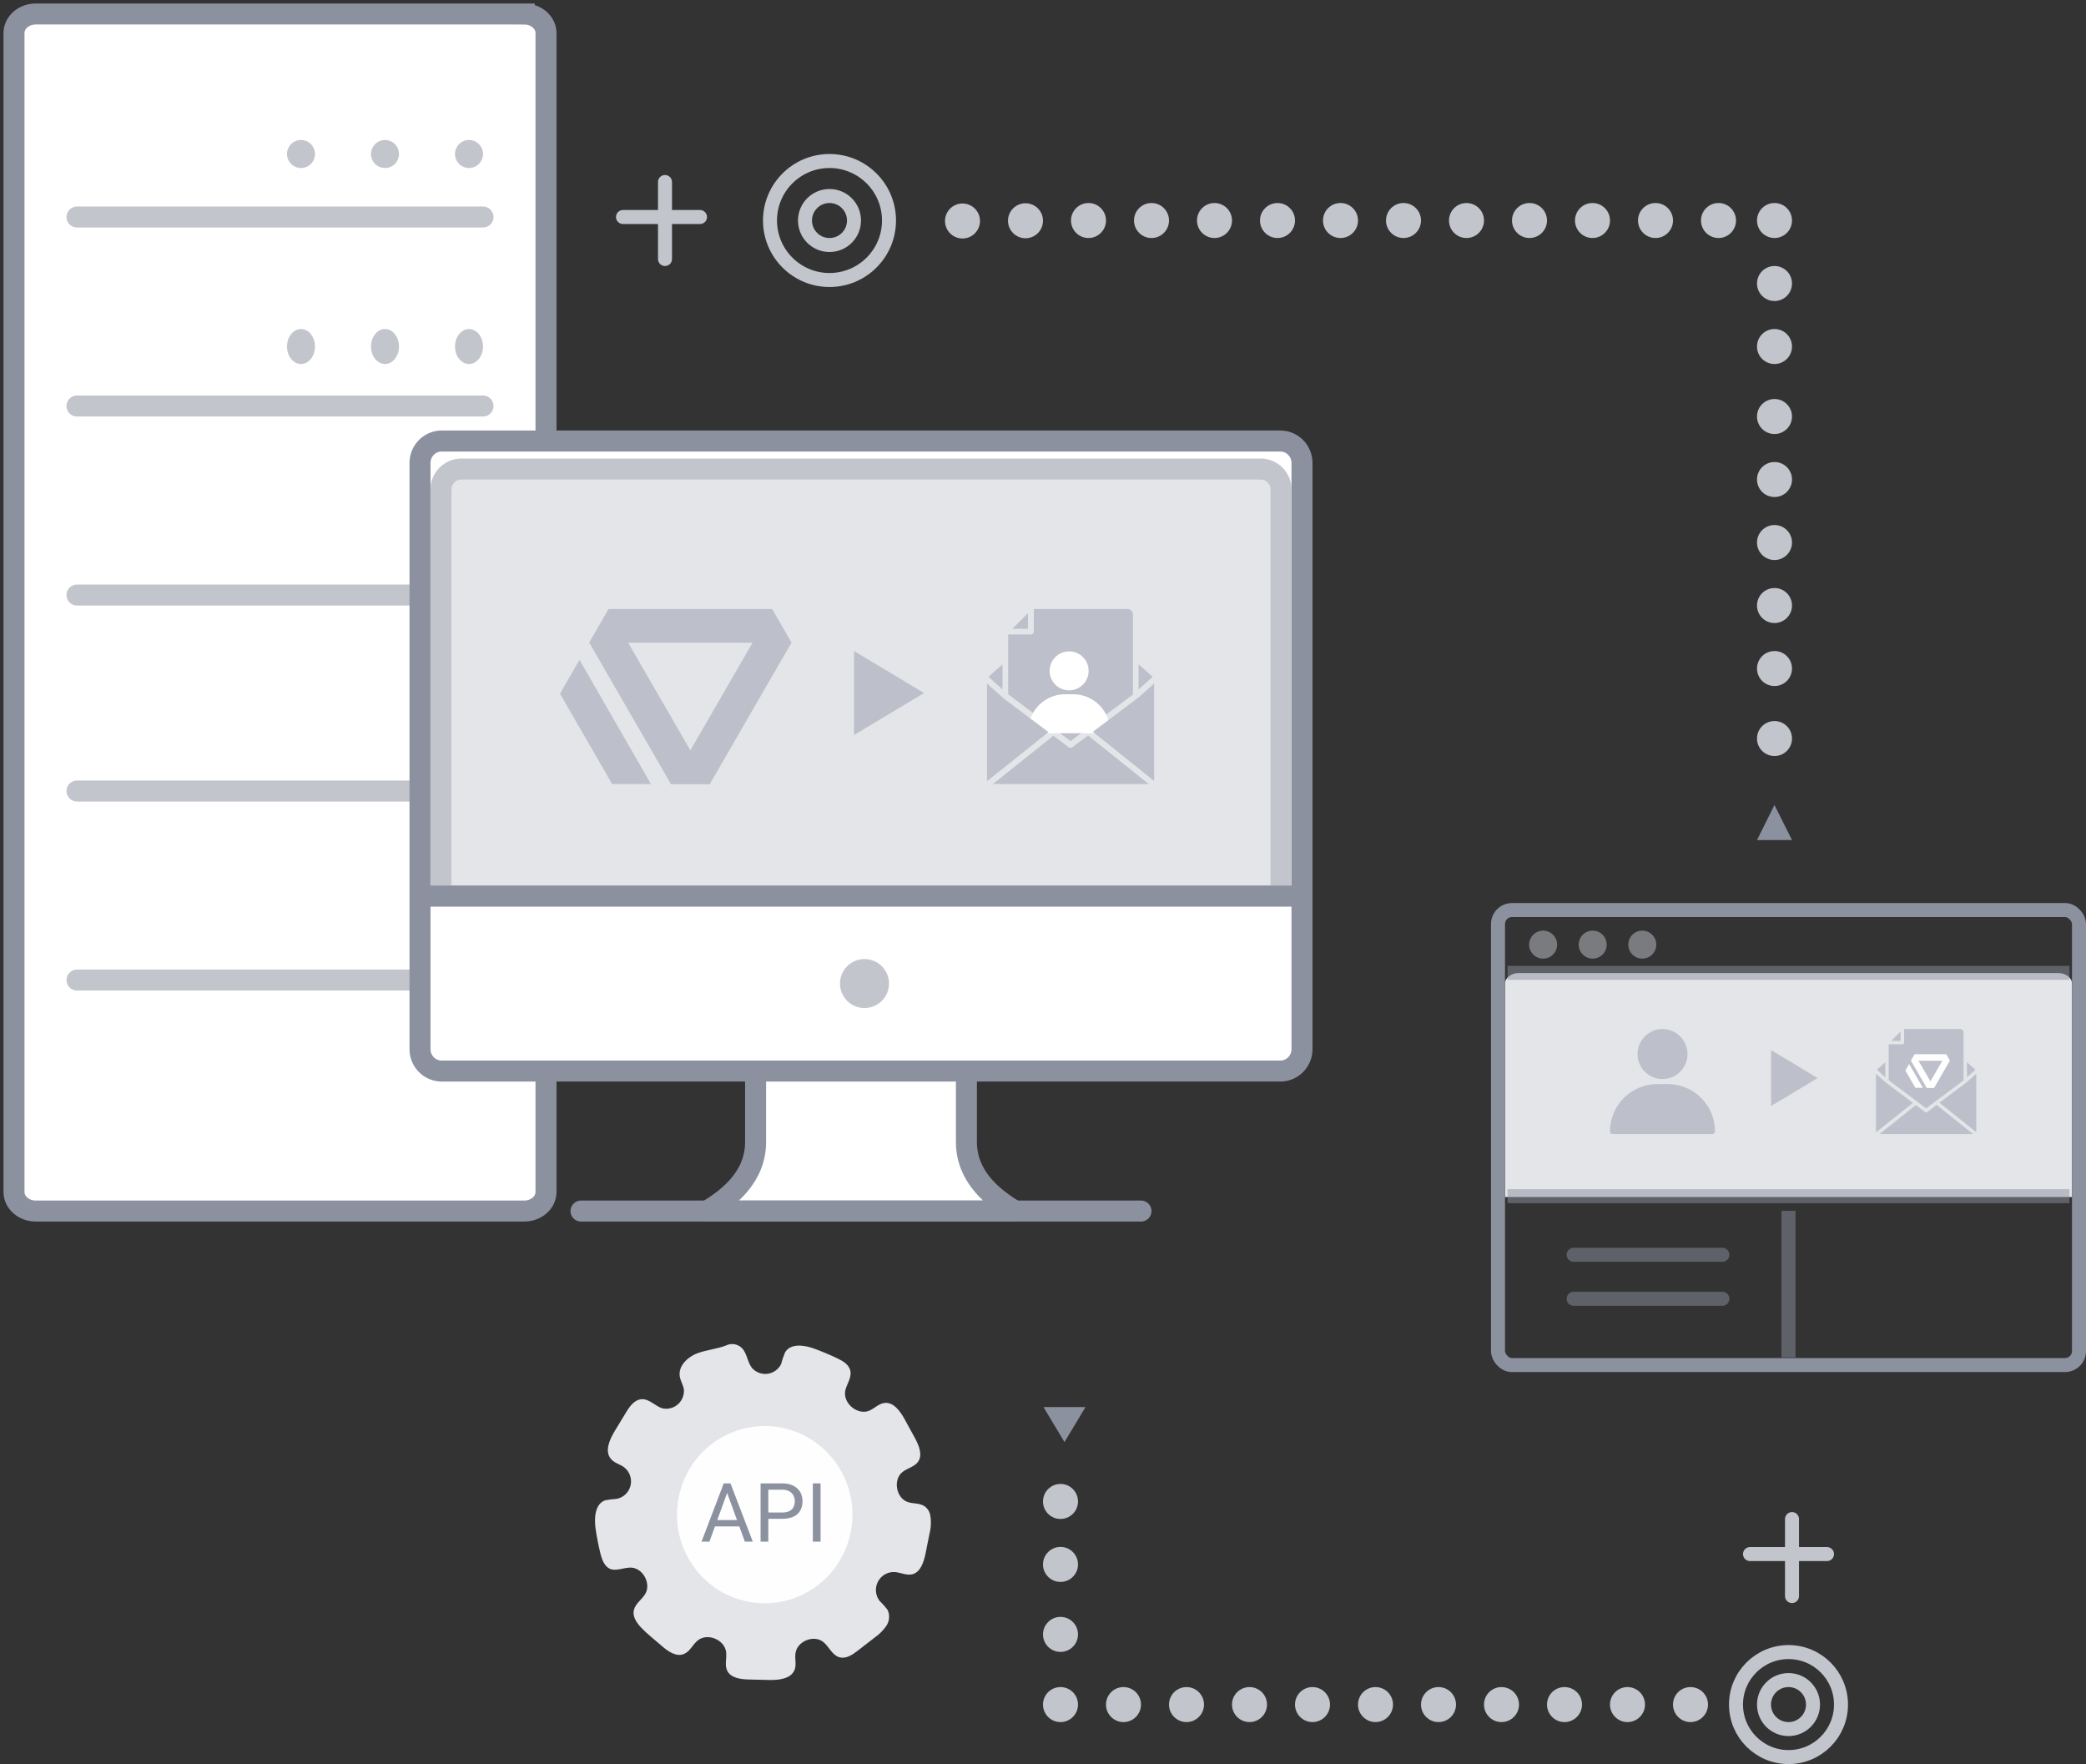 <svg width="298" height="252" viewBox="0 0 298 252" fill="none" xmlns="http://www.w3.org/2000/svg">
<rect x="0" y="0" width="298" height="252" fill="#333333" stroke="none"/>
<path d="M74.888 2H5.112C3.391 2 2 3.22 2 4.724V170.278C2 171.78 3.391 173 5.112 173H74.888C76.609 173 78 171.78 78 170.278V4.724C78 3.222 76.609 2.002 74.888 2.002V2Z" fill="white" stroke="#8C91A0" stroke-width="3" stroke-miterlimit="22.926"/>
<path d="M11 31H69" stroke="#C3C5CD" stroke-width="3" stroke-miterlimit="22.926" stroke-linecap="round" stroke-linejoin="round"/>
<path d="M11 58H69" stroke="#C3C5CD" stroke-width="3" stroke-miterlimit="22.926" stroke-linecap="round" stroke-linejoin="round"/>
<path d="M11 85H69" stroke="#C3C5CD" stroke-width="3" stroke-miterlimit="22.926" stroke-linecap="round" stroke-linejoin="round"/>
<path d="M11 113H69" stroke="#C3C5CD" stroke-width="3" stroke-miterlimit="22.926" stroke-linecap="round" stroke-linejoin="round"/>
<path d="M11 140H69" stroke="#C3C5CD" stroke-width="3" stroke-miterlimit="22.926" stroke-linecap="round" stroke-linejoin="round"/>
<path d="M182.906 63H63.087C61.387 63 60 64.404 60 66.132V149.876C60 151.604 61.387 153 63.087 153H182.906C184.613 153 186 151.604 186 149.876V66.132C186 64.404 184.613 63 182.906 63Z" fill="white" stroke="#8C91A0" stroke-width="3" stroke-miterlimit="22.926"/>
<path fill-rule="evenodd" clip-rule="evenodd" d="M145 173H101C104.226 171.071 107.941 168.047 107.941 163.135V153H138.059V163.135C138.059 168.047 141.774 171.071 145 173Z" fill="white" stroke="#8C91A0" stroke-width="3" stroke-miterlimit="22.926" stroke-linecap="round" stroke-linejoin="round"/>
<path d="M83 173H163" stroke="#8C91A0" stroke-width="3" stroke-miterlimit="22.926" stroke-linecap="round" stroke-linejoin="round"/>
<path d="M43 52C44.103 52 45 50.879 45 49.5C45 48.121 44.103 47 43 47C41.897 47 41 48.121 41 49.5C41 50.879 41.897 52 43 52Z" fill="#C3C5CD"/>
<path d="M67 52C68.11 52 69 50.879 69 49.5C69 48.121 68.11 47 67 47C65.897 47 65 48.121 65 49.5C65 50.879 65.897 52 67 52Z" fill="#C3C5CD"/>
<path d="M55.004 52C56.105 52 57 50.879 57 49.5C57 48.121 56.105 47 55.004 47C53.895 47 53 48.121 53 49.5C53 50.879 53.895 52 55.004 52Z" fill="#C3C5CD"/>
<path d="M43 24C44.103 24 45 23.104 45 22C45 20.896 44.103 20 43 20C41.897 20 41 20.896 41 22C41 23.104 41.897 24 43 24Z" fill="#C3C5CD"/>
<path d="M67 24C68.11 24 69 23.104 69 22C69 20.896 68.11 20 67 20C65.897 20 65 20.896 65 22C65 23.104 65.897 24 67 24Z" fill="#C3C5CD"/>
<path d="M55.004 24C56.105 24 57 23.104 57 22C57 20.896 56.105 20 55.004 20C53.895 20 53 20.896 53 22C53 23.104 53.895 24 55.004 24Z" fill="#C3C5CD"/>
<path d="M123.496 144C125.437 144 127 142.43 127 140.5C127 138.57 125.437 137 123.496 137C121.563 137 120 138.57 120 140.5C120 142.43 121.563 144 123.496 144Z" fill="#C3C5CD"/>
<path fill-rule="evenodd" clip-rule="evenodd" d="M65.916 67H180.092C181.696 67 183 68.306 183 69.893V128H63V69.893C63 68.306 64.312 67 65.916 67Z" fill="#E4E5E8" stroke="#C3C5CD" stroke-width="3" stroke-miterlimit="22.926"/>
<path fill-rule="evenodd" clip-rule="evenodd" d="M110.289 87H86.957L84.182 91.812H113.064L110.289 87Z" fill="#BDC0CA"/>
<path fill-rule="evenodd" clip-rule="evenodd" d="M101.404 112L113.064 91.812L110.289 87L95.842 112H101.404Z" fill="#BDC0CA"/>
<path fill-rule="evenodd" clip-rule="evenodd" d="M84.182 91.812L95.842 112H101.404L86.957 87L84.182 91.812Z" fill="#BDC0CA"/>
<path fill-rule="evenodd" clip-rule="evenodd" d="M80 99.089L87.444 112H92.994L82.787 94.265L80 99.089Z" fill="#BDC0CA"/>
<path d="M60 128H186" stroke="#8C91A0" stroke-width="3" stroke-miterlimit="22.926"/>
<path fill-rule="evenodd" clip-rule="evenodd" d="M253.504 66C252.119 66 251 67.112 251 68.5C251 69.879 252.119 71 253.504 71C254.881 71 256 69.879 256 68.5C256 67.112 254.881 66 253.504 66Z" fill="#C3C5CD"/>
<path fill-rule="evenodd" clip-rule="evenodd" d="M253.504 57C252.119 57 251 58.12 251 59.5C251 60.881 252.119 62 253.504 62C254.881 62 256 60.88 256 59.5C256 58.12 254.881 57 253.504 57Z" fill="#C3C5CD"/>
<path fill-rule="evenodd" clip-rule="evenodd" d="M253.504 47C252.119 47 251 48.12 251 49.5C251 50.882 252.119 52 253.504 52C254.881 52 256 50.881 256 49.5C256 48.12 254.881 47 253.504 47Z" fill="#C3C5CD"/>
<path fill-rule="evenodd" clip-rule="evenodd" d="M253.504 38C252.119 38 251 39.12 251 40.5C251 41.881 252.119 43 253.504 43C254.881 43 256 41.88 256 40.5C256 39.12 254.881 38 253.504 38Z" fill="#C3C5CD"/>
<path fill-rule="evenodd" clip-rule="evenodd" d="M236.504 29C235.119 29 234 30.119 234 31.5C234 32.881 235.119 34 236.504 34C237.881 34 239 32.88 239 31.5C239 30.119 237.881 29 236.504 29Z" fill="#C3C5CD"/>
<path fill-rule="evenodd" clip-rule="evenodd" d="M245.504 29C244.119 29 243 30.119 243 31.5C243 32.881 244.119 34 245.504 34C246.881 34 248 32.88 248 31.5C248 30.119 246.881 29 245.504 29Z" fill="#C3C5CD"/>
<path fill-rule="evenodd" clip-rule="evenodd" d="M253.504 29C252.119 29 251 30.119 251 31.5C251 32.881 252.119 34 253.504 34C254.881 34 256 32.88 256 31.5C256 30.119 254.881 29 253.504 29Z" fill="#C3C5CD"/>
<path fill-rule="evenodd" clip-rule="evenodd" d="M253.504 103C252.119 103 251 104.12 251 105.5C251 106.881 252.119 108 253.504 108C254.881 108 256 106.88 256 105.5C256 104.12 254.881 103 253.504 103Z" fill="#C3C5CD"/>
<path fill-rule="evenodd" clip-rule="evenodd" d="M253.504 93C252.119 93 251 94.12 251 95.5C251 96.882 252.119 98 253.504 98C254.881 98 256 96.881 256 95.5C256 94.12 254.881 93 253.504 93Z" fill="#C3C5CD"/>
<path fill-rule="evenodd" clip-rule="evenodd" d="M253.504 84C252.119 84 251 85.12 251 86.5C251 87.881 252.119 89 253.504 89C254.881 89 256 87.88 256 86.5C256 85.12 254.881 84 253.504 84Z" fill="#C3C5CD"/>
<path fill-rule="evenodd" clip-rule="evenodd" d="M253.504 75C252.119 75 251 76.12 251 77.5C251 78.881 252.119 80 253.504 80C254.881 80 256 78.88 256 77.5C256 76.12 254.881 75 253.504 75Z" fill="#C3C5CD"/>
<path fill-rule="evenodd" clip-rule="evenodd" d="M227.496 29C226.119 29 225 30.119 225 31.5C225 32.881 226.119 34 227.496 34C228.881 34 230 32.88 230 31.5C230 30.119 228.881 29 227.496 29Z" fill="#C3C5CD"/>
<path fill-rule="evenodd" clip-rule="evenodd" d="M218.5 29C217.121 29 216 30.119 216 31.5C216 32.881 217.121 34 218.5 34C219.879 34 221 32.88 221 31.5C221 30.119 219.879 29 218.5 29Z" fill="#C3C5CD"/>
<path fill-rule="evenodd" clip-rule="evenodd" d="M209.496 29C208.119 29 207 30.119 207 31.5C207 32.881 208.119 34 209.496 34C210.881 34 212 32.88 212 31.5C212 30.119 210.881 29 209.496 29Z" fill="#C3C5CD"/>
<path fill-rule="evenodd" clip-rule="evenodd" d="M200.5 29C199.121 29 198 30.119 198 31.5C198 32.881 199.121 34 200.5 34C201.879 34 203 32.88 203 31.5C203 30.119 201.879 29 200.5 29Z" fill="#C3C5CD"/>
<path fill-rule="evenodd" clip-rule="evenodd" d="M191.504 29C190.119 29 189 30.119 189 31.5C189 32.881 190.119 34 191.504 34C192.881 34 194 32.88 194 31.5C194 30.119 192.881 29 191.504 29Z" fill="#C3C5CD"/>
<path fill-rule="evenodd" clip-rule="evenodd" d="M182.5 29C181.121 29 180 30.119 180 31.5C180 32.881 181.121 34 182.5 34C183.888 34 185 32.88 185 31.5C185 30.119 183.879 29 182.5 29Z" fill="#C3C5CD"/>
<path fill-rule="evenodd" clip-rule="evenodd" d="M173.496 29C172.119 29 171 30.119 171 31.5C171 32.881 172.119 34 173.496 34C174.881 34 176 32.88 176 31.5C176 30.119 174.881 29 173.496 29Z" fill="#C3C5CD"/>
<path fill-rule="evenodd" clip-rule="evenodd" d="M164.5 29C163.121 29 162 30.119 162 31.5C162 32.881 163.121 34 164.5 34C165.888 34 167 32.88 167 31.5C167 30.119 165.879 29 164.5 29Z" fill="#C3C5CD"/>
<path fill-rule="evenodd" clip-rule="evenodd" d="M153 31.5C153 32.879 154.12 34 155.5 34C156.882 34 158 32.879 158 31.5C158 30.121 156.881 29 155.5 29C154.12 29 153 30.121 153 31.5Z" fill="#C3C5CD"/>
<path fill-rule="evenodd" clip-rule="evenodd" d="M144 31.534C144 32.913 145.12 34.034 146.5 34.034C147.882 34.034 149 32.913 149 31.534C149 30.155 147.881 29.034 146.5 29.034C145.12 29.034 144 30.155 144 31.534Z" fill="#C3C5CD"/>
<path d="M140 31.569C140 32.948 138.88 34.069 137.5 34.069C136.119 34.069 135 32.948 135 31.569C135 30.19 136.119 29.069 137.5 29.069C138.88 29.069 140 30.19 140 31.569Z" fill="#C3C5CD"/>
<path d="M118.5 40C113.806 40 110 36.194 110 31.5C110 26.805 113.806 23 118.5 23C123.194 23 127 26.805 127 31.5C127 36.194 123.194 40 118.5 40Z" stroke="#C3C5CD" stroke-width="2" stroke-miterlimit="22.926"/>
<path d="M118.5 35C116.565 35 115 33.434 115 31.5C115 29.567 116.565 28 118.5 28C120.435 28 122 29.567 122 31.5C122 33.434 120.435 35 118.5 35Z" stroke="#C3C5CD" stroke-width="2" stroke-miterlimit="22.926"/>
<path d="M100 31H89" stroke="#C3C5CD" stroke-width="2" stroke-miterlimit="22.926" stroke-linecap="round" stroke-linejoin="round"/>
<path d="M95 26V37" stroke="#C3C5CD" stroke-width="2" stroke-miterlimit="22.926" stroke-linecap="round" stroke-linejoin="round"/>
<path d="M261 222H250" stroke="#C3C5CD" stroke-width="2" stroke-miterlimit="22.926" stroke-linecap="round" stroke-linejoin="round"/>
<path d="M256 217V228" stroke="#C3C5CD" stroke-width="2" stroke-miterlimit="22.926" stroke-linecap="round" stroke-linejoin="round"/>
<path fill-rule="evenodd" clip-rule="evenodd" d="M253.496 115L252.245 117.504L251 120H256L254.748 117.504L253.496 115Z" fill="#8C91A0"/>
<path fill-rule="evenodd" clip-rule="evenodd" d="M154 214.482C154 215.87 152.879 216.982 151.5 216.982C150.112 216.982 149 215.87 149 214.482C149 213.103 150.121 211.982 151.5 211.982C152.879 211.982 154 213.103 154 214.482Z" fill="#C3C5CD"/>
<path fill-rule="evenodd" clip-rule="evenodd" d="M154 223.482C154 224.859 152.879 225.978 151.5 225.978C150.112 225.978 149 224.859 149 223.482C149 222.097 150.121 220.978 151.5 220.978C152.879 220.978 154 222.097 154 223.482Z" fill="#C3C5CD"/>
<path fill-rule="evenodd" clip-rule="evenodd" d="M154 233.479C154 234.855 152.879 235.974 151.5 235.974C150.112 235.974 149 234.855 149 233.479C149 232.093 150.121 230.974 151.5 230.974C152.879 230.974 154 232.093 154 233.479Z" fill="#C3C5CD"/>
<path fill-rule="evenodd" clip-rule="evenodd" d="M154 243.5C154 244.879 152.879 246 151.5 246C150.112 246 149 244.879 149 243.5C149 242.112 150.121 241 151.5 241C152.879 241 154 242.112 154 243.5Z" fill="#C3C5CD"/>
<path fill-rule="evenodd" clip-rule="evenodd" d="M163 243.496C163 244.881 161.879 246 160.5 246C159.112 246 158 244.881 158 243.496C158 242.119 159.112 241 160.5 241C161.879 241 163 242.119 163 243.496Z" fill="#C3C5CD"/>
<path fill-rule="evenodd" clip-rule="evenodd" d="M172 243.496C172 244.881 170.881 246 169.504 246C168.119 246 167 244.881 167 243.496C167 242.119 168.119 241 169.504 241C170.881 241 172 242.119 172 243.496Z" fill="#C3C5CD"/>
<path fill-rule="evenodd" clip-rule="evenodd" d="M181 243.496C181 244.881 179.879 246 178.5 246C177.121 246 176 244.881 176 243.496C176 242.119 177.121 241 178.5 241C179.879 241 181 242.119 181 243.496Z" fill="#C3C5CD"/>
<path fill-rule="evenodd" clip-rule="evenodd" d="M187.496 246C188.881 246 190 244.879 190 243.5C190 242.121 188.881 241 187.496 241C186.119 241 185 242.121 185 243.5C185 244.879 186.119 246 187.496 246Z" fill="#C3C5CD"/>
<path fill-rule="evenodd" clip-rule="evenodd" d="M196.5 246C197.879 246 199 244.879 199 243.5C199 242.121 197.879 241 196.5 241C195.121 241 194 242.121 194 243.5C194 244.879 195.121 246 196.5 246Z" fill="#C3C5CD"/>
<path fill-rule="evenodd" clip-rule="evenodd" d="M205.5 246C206.888 246 208 244.879 208 243.5C208 242.121 206.888 241 205.5 241C204.121 241 203 242.121 203 243.5C203 244.879 204.121 246 205.5 246Z" fill="#C3C5CD"/>
<path d="M214.496 241C215.881 241 217 242.112 217 243.5C217 244.879 215.881 246 214.496 246C213.119 246 212 244.879 212 243.5C212 242.112 213.119 241 214.496 241Z" fill="#C3C5CD"/>
<path d="M223.496 241C224.881 241 226 242.112 226 243.5C226 244.879 224.881 246 223.496 246C222.119 246 221 244.879 221 243.5C221 242.112 222.119 241 223.496 241Z" fill="#C3C5CD"/>
<path d="M232.496 241C233.881 241 235 242.112 235 243.5C235 244.879 233.881 246 232.496 246C231.119 246 230 244.879 230 243.5C230 242.112 231.119 241 232.496 241Z" fill="#C3C5CD"/>
<path d="M241.496 241C242.881 241 244 242.112 244 243.5C244 244.879 242.881 246 241.496 246C240.119 246 239 244.879 239 243.5C239 242.112 240.119 241 241.496 241Z" fill="#C3C5CD"/>
<path d="M255.504 236C259.644 236 263 239.358 263 243.5C263 247.642 259.644 251 255.504 251C251.364 251 248 247.642 248 243.5C248 239.358 251.364 236 255.504 236Z" stroke="#C3C5CD" stroke-width="2" stroke-miterlimit="22.926"/>
<path d="M255.5 240C257.435 240 259 241.565 259 243.5C259 245.435 257.435 247 255.5 247C253.565 247 252 245.435 252 243.5C252 241.565 253.565 240 255.5 240Z" stroke="#C3C5CD" stroke-width="2" stroke-miterlimit="22.926"/>
<path fill-rule="evenodd" clip-rule="evenodd" d="M152.07 206L150.57 203.504L149.07 201H155.07L153.57 203.504L152.07 206Z" fill="#8C91A0"/>
<path fill-rule="evenodd" clip-rule="evenodd" d="M132 99L127.008 102L122 105V93L127.008 96L132 99Z" fill="#BDC0CA"/>
<g clip-path="url(#clip0_3359_799)">
<path d="M132.878 216.376C132.821 216.114 132.712 215.867 132.558 215.649C132.404 215.431 132.207 215.247 131.981 215.108C131.293 214.699 130.419 214.821 129.667 214.564C128.001 213.98 127.55 211.357 128.938 210.264C129.638 209.715 130.633 209.545 131.148 208.815C131.842 207.833 131.275 206.478 130.697 205.414L129.25 202.767C128.597 201.564 127.584 200.173 126.242 200.43C125.484 200.565 124.917 201.196 124.212 201.505C122.557 202.23 120.434 200.506 120.74 198.718C120.925 197.742 121.672 196.854 121.487 195.878C121.302 194.903 120.393 194.406 119.549 194.009C118.5 193.51 117.433 193.062 116.349 192.665C114.909 192.133 112.948 191.853 112.155 193.179C111.923 193.733 111.729 194.303 111.577 194.885C111.388 195.252 111.114 195.568 110.779 195.805C110.443 196.042 110.056 196.194 109.65 196.248C109.244 196.302 108.831 196.256 108.446 196.114C108.062 195.973 107.717 195.74 107.44 195.434C106.908 194.757 106.775 193.845 106.37 193.097C106.133 192.63 105.725 192.274 105.232 192.106C104.739 191.938 104.201 191.971 103.732 192.197C102.448 192.7 101.065 192.811 99.763 193.267C98.311 193.769 96.871 195.078 97.108 196.615C97.206 197.228 97.553 197.783 97.686 198.368C97.737 198.776 97.689 199.191 97.547 199.577C97.404 199.963 97.172 200.308 96.869 200.584C96.567 200.86 96.203 201.058 95.808 201.161C95.413 201.265 95 201.271 94.603 201.178C93.579 200.851 92.775 199.84 91.71 199.875C90.646 199.91 89.934 200.921 89.396 201.827L87.811 204.438C87.07 205.665 86.347 207.331 87.279 208.412C87.765 208.996 88.546 209.16 89.136 209.58C89.529 209.877 89.829 210.283 89.996 210.749C90.164 211.215 90.193 211.721 90.08 212.203C89.967 212.686 89.716 213.125 89.359 213.465C89.002 213.806 88.555 214.034 88.071 214.12C87.535 214.149 87.002 214.213 86.475 214.313C84.999 214.804 84.86 216.837 85.086 218.403C85.26 219.572 85.485 220.74 85.763 221.874C85.983 222.774 86.341 223.779 87.18 224.123C88.019 224.468 89.078 223.931 90.073 223.931C91.808 223.931 93.052 226.174 92.19 227.676C91.722 228.488 90.802 229.037 90.565 229.949C90.102 231.702 92.48 233.32 94.504 235.091C95.418 235.897 96.622 236.75 97.733 236.259C98.56 235.909 98.953 234.95 99.642 234.366C101.019 233.198 103.506 234.208 103.732 235.996C103.842 236.867 103.506 237.808 103.865 238.608C104.357 239.707 105.803 239.894 106.995 239.917L109.887 239.987C111.293 240.016 113.058 239.818 113.532 238.48C113.787 237.761 113.532 236.955 113.636 236.189C113.862 234.436 116.263 233.472 117.622 234.565C118.438 235.225 118.86 236.405 119.855 236.721C120.85 237.036 121.788 236.376 122.58 235.763L124.894 233.969C125.554 233.517 126.129 232.951 126.595 232.298C126.825 231.967 126.967 231.581 127.005 231.179C127.044 230.776 126.978 230.371 126.815 230.001C126.466 229.535 126.079 229.099 125.658 228.698C125.363 228.312 125.183 227.85 125.139 227.364C125.095 226.878 125.189 226.39 125.41 225.957C125.631 225.523 125.97 225.162 126.387 224.916C126.804 224.67 127.281 224.549 127.764 224.567C128.643 224.608 129.499 225.099 130.35 224.883C131.507 224.579 131.97 223.13 132.212 221.962L132.791 219.069C133.015 218.189 133.045 217.269 132.878 216.376ZM108.667 207.529C109.924 207.469 111.177 207.72 112.317 208.26C113.179 208.626 113.964 209.153 114.631 209.814C116.167 211.279 117.069 213.297 117.142 215.429C117.193 216.645 116.977 217.857 116.509 218.979C116.04 220.1 115.332 221.103 114.434 221.915C113.728 222.563 112.908 223.072 112.016 223.416C111.161 223.778 110.247 223.976 109.32 224.001C107.377 224.077 105.471 223.449 103.946 222.231C102.421 221.013 101.376 219.284 101.001 217.357C100.905 216.935 100.851 216.505 100.839 216.072C100.817 215.548 100.85 215.023 100.938 214.506C101.224 212.618 102.151 210.889 103.562 209.616C104.972 208.343 106.777 207.605 108.667 207.529Z" fill="#E4E5E8"/>
<path d="M109.462 203.709C106.982 203.666 104.544 204.366 102.459 205.722C100.373 207.078 98.732 209.028 97.744 211.327C96.756 213.625 96.466 216.167 96.909 218.632C97.352 221.097 98.51 223.374 100.235 225.174C101.96 226.975 104.175 228.218 106.6 228.746C109.024 229.274 111.55 229.064 113.856 228.142C116.163 227.221 118.147 225.628 119.557 223.567C120.967 221.506 121.741 219.069 121.779 216.564C121.828 213.211 120.56 209.975 118.251 207.566C115.942 205.156 112.781 203.769 109.462 203.709Z" fill="#FEFEFE"/>
<path d="M117.224 211.902V220.226H116.121V211.902H117.224Z" fill="#8C91A0"/>
<path d="M111.726 216.962H109.502V216.064H111.726C112.157 216.064 112.505 215.995 112.772 215.858C113.039 215.721 113.233 215.53 113.355 215.287C113.481 215.043 113.544 214.764 113.544 214.452C113.544 214.166 113.481 213.897 113.355 213.646C113.233 213.394 113.039 213.192 112.772 213.04C112.505 212.884 112.157 212.806 111.726 212.806H109.76V220.226H108.656V211.902H111.726C112.355 211.902 112.886 212.011 113.321 212.228C113.755 212.446 114.085 212.747 114.31 213.131C114.535 213.513 114.647 213.949 114.647 214.441C114.647 214.974 114.535 215.429 114.31 215.807C114.085 216.184 113.755 216.472 113.321 216.67C112.886 216.864 112.355 216.962 111.726 216.962Z" fill="#8C91A0"/>
<path d="M104.1 212.64L101.345 220.226H100.219L103.391 211.902H104.117L104.1 212.64ZM106.41 220.226L103.649 212.64L103.631 211.902H104.357L107.542 220.226H106.41ZM106.267 217.144V218.048H101.591V217.144H106.267Z" fill="#8C91A0"/>
</g>
<path fill-rule="evenodd" clip-rule="evenodd" d="M216.969 139H294.037C295.12 139 296 139.685 296 140.518V171H215V140.518C215 139.685 215.886 139 216.969 139Z" fill="#E4E5E8"/>
<path opacity="0.5" d="M215.361 138.976L295.639 138.976" stroke="#8C91A0" stroke-width="2"/>
<path opacity="0.5" d="M215.361 170.875L295.639 170.875" stroke="#8C91A0" stroke-width="2"/>
<path opacity="0.5" d="M224.805 179.25L246.055 179.25" stroke="#8C91A0" stroke-width="2" stroke-linecap="round" stroke-linejoin="round"/>
<path opacity="0.5" d="M224.805 185.531L246.055 185.531" stroke="#8C91A0" stroke-width="2" stroke-linecap="round" stroke-linejoin="round"/>
<path opacity="0.5" d="M255.5 193.906L255.5 172.969" stroke="#8C91A0" stroke-width="2"/>
<rect x="214" y="130" width="83" height="65" rx="2" stroke="#8C91A0" stroke-width="2"/>
<circle opacity="0.5" cx="220.445" cy="134.941" r="2" fill="#C3C5CD"/>
<circle opacity="0.5" cx="227.527" cy="134.941" r="2" fill="#C3C5CD"/>
<circle opacity="0.5" cx="234.611" cy="134.941" r="2" fill="#C3C5CD"/>
<path d="M161.846 99.218V87.766C161.846 87.323 161.483 87 161.08 87H147.693V90.226C147.693 90.468 147.491 90.629 147.29 90.629H144.023V99.177L152.935 105.871L161.846 99.218Z" fill="#BDC0CA"/>
<path d="M152.733 98.617C154.271 98.617 155.518 97.37 155.518 95.832C155.518 94.295 154.271 93.048 152.733 93.048C151.196 93.048 149.949 94.295 149.949 95.832C149.949 97.37 151.196 98.617 152.733 98.617Z" fill="white"/>
<path d="M153.324 99.174H152.143C151.451 99.176 150.765 99.314 150.127 99.581C149.488 99.848 148.908 100.239 148.419 100.73C147.931 101.221 147.545 101.804 147.282 102.444C147.019 103.085 146.885 103.771 146.887 104.463C146.887 104.537 146.916 104.608 146.968 104.66C147.021 104.712 147.091 104.742 147.165 104.742H158.302C158.379 104.735 158.451 104.699 158.502 104.641C158.554 104.583 158.582 104.508 158.58 104.43C158.577 103.037 158.022 101.701 157.037 100.716C156.052 99.731 154.717 99.177 153.324 99.174Z" fill="white"/>
<path d="M143.218 94.903L141.202 96.677L143.218 98.492V94.903ZM146.847 87.605L144.629 89.823H146.847V87.605ZM143.339 99.742L141 97.645V111.597L149.79 104.581C148.379 103.532 153.218 107.161 143.339 99.742Z" fill="#BDC0CA"/>
<path d="M153.178 106.758C153.098 106.798 153.017 106.839 152.936 106.839C152.856 106.839 152.775 106.798 152.694 106.758L150.477 105.105L141.848 112H164.106L155.436 105.065L153.178 106.758ZM162.654 94.903V98.492L164.67 96.677L162.654 94.903ZM162.493 99.742L156.122 104.54L164.872 111.556V97.645C163.461 98.895 162.573 99.742 162.493 99.742Z" fill="#BDC0CA"/>
<path fill-rule="evenodd" clip-rule="evenodd" d="M259.667 154L256.339 156L253 158V150L256.339 152L259.667 154Z" fill="#BDC0CA"/>
<path d="M237.501 154.143C239.474 154.143 241.073 152.544 241.073 150.571C241.073 148.599 239.474 147 237.501 147C235.529 147 233.93 148.599 233.93 150.571C233.93 152.544 235.529 154.143 237.501 154.143Z" fill="#BDC0CA"/>
<path d="M238.257 154.857H236.743C235.855 154.86 234.976 155.038 234.156 155.38C233.336 155.723 232.592 156.223 231.966 156.853C231.34 157.484 230.844 158.231 230.507 159.053C230.169 159.874 229.997 160.755 230 161.643C230 161.738 230.038 161.828 230.105 161.895C230.172 161.962 230.262 162 230.357 162H244.643C244.742 161.991 244.834 161.945 244.9 161.87C244.967 161.796 245.002 161.699 245 161.6C244.996 159.813 244.285 158.1 243.021 156.836C241.757 155.573 240.044 154.861 238.257 154.857Z" fill="#BDC0CA"/>
<path d="M280.508 154.331V147.46C280.508 147.194 280.29 147 280.048 147H272.016V148.935C272.016 149.081 271.895 149.177 271.774 149.177H269.814V154.306L275.161 158.323L280.508 154.331Z" fill="#BDC0CA"/>
<path d="M269.331 151.742L268.121 152.806L269.331 153.895V151.742ZM271.508 147.363L270.177 148.693H271.508V147.363ZM269.403 154.645L268 153.387V161.758L273.274 157.548C272.427 156.919 275.331 159.097 269.403 154.645Z" fill="#BDC0CA"/>
<path d="M275.306 158.855C275.258 158.879 275.209 158.903 275.161 158.903C275.113 158.903 275.064 158.879 275.016 158.855L273.685 157.863L268.508 162H281.863L276.661 157.839L275.306 158.855ZM280.992 151.742V153.895L282.201 152.806L280.992 151.742ZM280.895 154.645L277.072 157.524L282.322 161.734V153.387C281.476 154.137 280.943 154.645 280.895 154.645Z" fill="#BDC0CA"/>
<path fill-rule="evenodd" clip-rule="evenodd" d="M278.015 150.6H273.535L273.002 151.524H278.547L278.015 150.6Z" fill="white"/>
<path fill-rule="evenodd" clip-rule="evenodd" d="M276.308 155.4L278.547 151.524L278.014 150.6L275.24 155.4H276.308Z" fill="white"/>
<path fill-rule="evenodd" clip-rule="evenodd" d="M273.002 151.524L275.241 155.4H276.309L273.535 150.6L273.002 151.524Z" fill="white"/>
<path fill-rule="evenodd" clip-rule="evenodd" d="M272.199 152.921L273.628 155.4H274.694L272.734 151.995L272.199 152.921Z" fill="white"/>
<defs>
<clipPath id="clip0_3359_799">
<rect width="48" height="48" fill="white" transform="translate(85 192)"/>
</clipPath>
</defs>
</svg>
